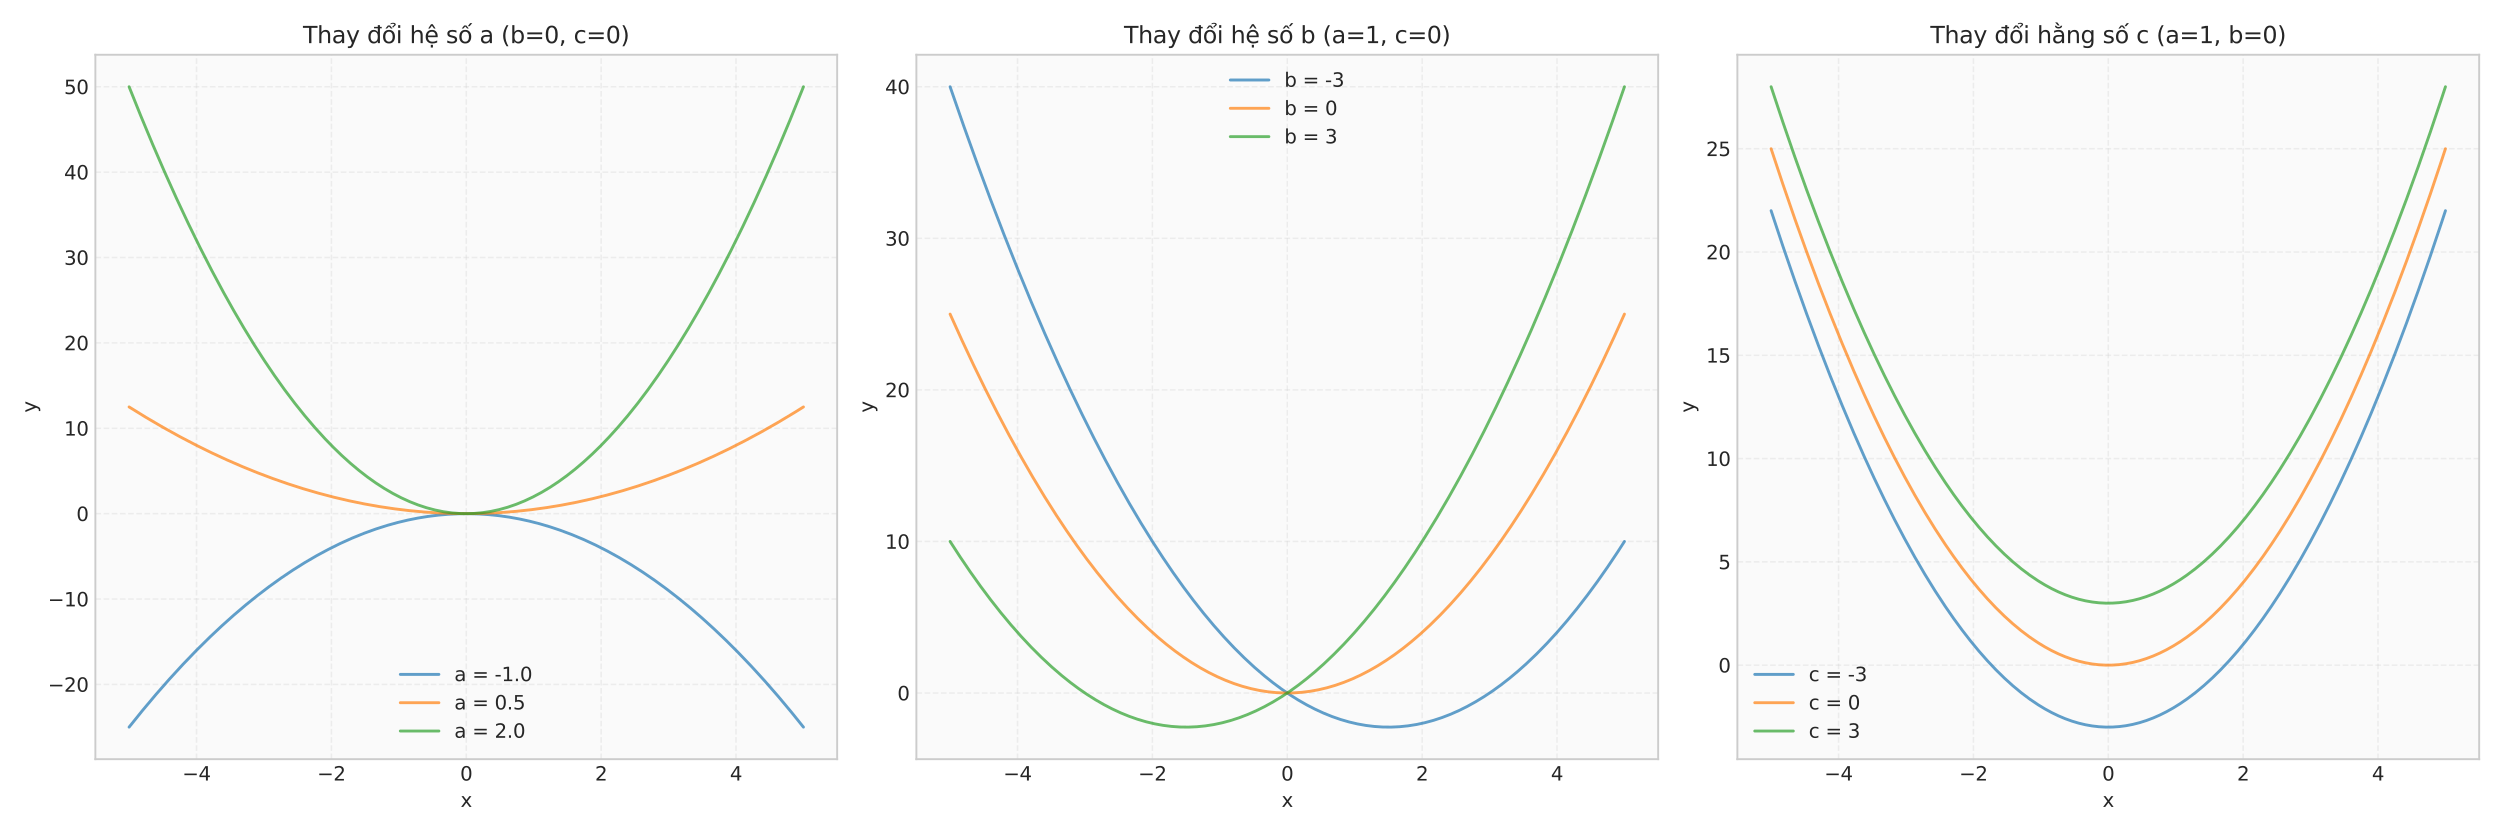 <?xml version="1.0" encoding="utf-8" standalone="no"?>
<!DOCTYPE svg PUBLIC "-//W3C//DTD SVG 1.1//EN"
  "http://www.w3.org/Graphics/SVG/1.1/DTD/svg11.dtd">
<svg xmlns:xlink="http://www.w3.org/1999/xlink" width="1296pt" height="432pt" viewBox="0 0 1296 432" xmlns="http://www.w3.org/2000/svg" version="1.1">
 <defs>
  <style type="text/css">*{stroke-linejoin: round; stroke-linecap: butt}</style>
 </defs>
 <g id="figure_1">
  <g id="patch_1">
   <path d="M 0 432 
L 1296 432 
L 1296 0 
L 0 0 
z
" style="fill: #ffffff"/>
  </g>
  <g id="axes_1">
   <g id="patch_2">
    <path d="M 49.44 393.54 
L 433.98 393.54 
L 433.98 28.376 
L 49.44 28.376 
z
" style="fill: #fafafa"/>
   </g>
   <g id="matplotlib.axis_1">
    <g id="xtick_1">
     <g id="line2d_1">
      <path d="M 101.877 393.54 
L 101.877 28.376 
" clip-path="url(#p3e8b2fd305)" style="fill: none; stroke-dasharray: 2.96,1.28; stroke-dashoffset: 0; stroke: #cccccc; stroke-opacity: 0.3; stroke-width: 0.8"/>
     </g>
     <g id="line2d_2"/>
     <g id="text_1">
      <!-- −4 -->
      <g style="fill: #262626" transform="translate(94.506 404.638) scale(0.1 -0.1)">
       <defs>
        <path id="DejaVuSans-2212" d="M 678 2272 
L 4684 2272 
L 4684 1741 
L 678 1741 
L 678 2272 
z
" transform="scale(0.016)"/>
        <path id="DejaVuSans-34" d="M 2419 4116 
L 825 1625 
L 2419 1625 
L 2419 4116 
z
M 2253 4666 
L 3047 4666 
L 3047 1625 
L 3713 1625 
L 3713 1100 
L 3047 1100 
L 3047 0 
L 2419 0 
L 2419 1100 
L 313 1100 
L 313 1709 
L 2253 4666 
z
" transform="scale(0.016)"/>
       </defs>
       <use xlink:href="#DejaVuSans-2212"/>
       <use xlink:href="#DejaVuSans-34" transform="translate(83.789 0)"/>
      </g>
     </g>
    </g>
    <g id="xtick_2">
     <g id="line2d_3">
      <path d="M 171.794 393.54 
L 171.794 28.376 
" clip-path="url(#p3e8b2fd305)" style="fill: none; stroke-dasharray: 2.96,1.28; stroke-dashoffset: 0; stroke: #cccccc; stroke-opacity: 0.3; stroke-width: 0.8"/>
     </g>
     <g id="line2d_4"/>
     <g id="text_2">
      <!-- −2 -->
      <g style="fill: #262626" transform="translate(164.423 404.638) scale(0.1 -0.1)">
       <defs>
        <path id="DejaVuSans-32" d="M 1228 531 
L 3431 531 
L 3431 0 
L 469 0 
L 469 531 
Q 828 903 1448 1529 
Q 2069 2156 2228 2338 
Q 2531 2678 2651 2914 
Q 2772 3150 2772 3378 
Q 2772 3750 2511 3984 
Q 2250 4219 1831 4219 
Q 1534 4219 1204 4116 
Q 875 4013 500 3803 
L 500 4441 
Q 881 4594 1212 4672 
Q 1544 4750 1819 4750 
Q 2544 4750 2975 4387 
Q 3406 4025 3406 3419 
Q 3406 3131 3298 2873 
Q 3191 2616 2906 2266 
Q 2828 2175 2409 1742 
Q 1991 1309 1228 531 
z
" transform="scale(0.016)"/>
       </defs>
       <use xlink:href="#DejaVuSans-2212"/>
       <use xlink:href="#DejaVuSans-32" transform="translate(83.789 0)"/>
      </g>
     </g>
    </g>
    <g id="xtick_3">
     <g id="line2d_5">
      <path d="M 241.71 393.54 
L 241.71 28.376 
" clip-path="url(#p3e8b2fd305)" style="fill: none; stroke-dasharray: 2.96,1.28; stroke-dashoffset: 0; stroke: #cccccc; stroke-opacity: 0.3; stroke-width: 0.8"/>
     </g>
     <g id="line2d_6"/>
     <g id="text_3">
      <!-- 0 -->
      <g style="fill: #262626" transform="translate(238.529 404.638) scale(0.1 -0.1)">
       <defs>
        <path id="DejaVuSans-30" d="M 2034 4250 
Q 1547 4250 1301 3770 
Q 1056 3291 1056 2328 
Q 1056 1369 1301 889 
Q 1547 409 2034 409 
Q 2525 409 2770 889 
Q 3016 1369 3016 2328 
Q 3016 3291 2770 3770 
Q 2525 4250 2034 4250 
z
M 2034 4750 
Q 2819 4750 3233 4129 
Q 3647 3509 3647 2328 
Q 3647 1150 3233 529 
Q 2819 -91 2034 -91 
Q 1250 -91 836 529 
Q 422 1150 422 2328 
Q 422 3509 836 4129 
Q 1250 4750 2034 4750 
z
" transform="scale(0.016)"/>
       </defs>
       <use xlink:href="#DejaVuSans-30"/>
      </g>
     </g>
    </g>
    <g id="xtick_4">
     <g id="line2d_7">
      <path d="M 311.626 393.54 
L 311.626 28.376 
" clip-path="url(#p3e8b2fd305)" style="fill: none; stroke-dasharray: 2.96,1.28; stroke-dashoffset: 0; stroke: #cccccc; stroke-opacity: 0.3; stroke-width: 0.8"/>
     </g>
     <g id="line2d_8"/>
     <g id="text_4">
      <!-- 2 -->
      <g style="fill: #262626" transform="translate(308.445 404.638) scale(0.1 -0.1)">
       <use xlink:href="#DejaVuSans-32"/>
      </g>
     </g>
    </g>
    <g id="xtick_5">
     <g id="line2d_9">
      <path d="M 381.543 393.54 
L 381.543 28.376 
" clip-path="url(#p3e8b2fd305)" style="fill: none; stroke-dasharray: 2.96,1.28; stroke-dashoffset: 0; stroke: #cccccc; stroke-opacity: 0.3; stroke-width: 0.8"/>
     </g>
     <g id="line2d_10"/>
     <g id="text_5">
      <!-- 4 -->
      <g style="fill: #262626" transform="translate(378.361 404.638) scale(0.1 -0.1)">
       <use xlink:href="#DejaVuSans-34"/>
      </g>
     </g>
    </g>
    <g id="text_6">
     <!-- x -->
     <g style="fill: #262626" transform="translate(238.751 418.317) scale(0.1 -0.1)">
      <defs>
       <path id="DejaVuSans-78" d="M 3513 3500 
L 2247 1797 
L 3578 0 
L 2900 0 
L 1881 1375 
L 863 0 
L 184 0 
L 1544 1831 
L 300 3500 
L 978 3500 
L 1906 2253 
L 2834 3500 
L 3513 3500 
z
" transform="scale(0.016)"/>
      </defs>
      <use xlink:href="#DejaVuSans-78"/>
     </g>
    </g>
   </g>
   <g id="matplotlib.axis_2">
    <g id="ytick_1">
     <g id="line2d_11">
      <path d="M 49.44 354.811 
L 433.98 354.811 
" clip-path="url(#p3e8b2fd305)" style="fill: none; stroke-dasharray: 2.96,1.28; stroke-dashoffset: 0; stroke: #cccccc; stroke-opacity: 0.3; stroke-width: 0.8"/>
     </g>
     <g id="line2d_12"/>
     <g id="text_7">
      <!-- −20 -->
      <g style="fill: #262626" transform="translate(24.835 358.61) scale(0.1 -0.1)">
       <use xlink:href="#DejaVuSans-2212"/>
       <use xlink:href="#DejaVuSans-32" transform="translate(83.789 0)"/>
       <use xlink:href="#DejaVuSans-30" transform="translate(147.412 0)"/>
      </g>
     </g>
    </g>
    <g id="ytick_2">
     <g id="line2d_13">
      <path d="M 49.44 310.548 
L 433.98 310.548 
" clip-path="url(#p3e8b2fd305)" style="fill: none; stroke-dasharray: 2.96,1.28; stroke-dashoffset: 0; stroke: #cccccc; stroke-opacity: 0.3; stroke-width: 0.8"/>
     </g>
     <g id="line2d_14"/>
     <g id="text_8">
      <!-- −10 -->
      <g style="fill: #262626" transform="translate(24.835 314.347) scale(0.1 -0.1)">
       <defs>
        <path id="DejaVuSans-31" d="M 794 531 
L 1825 531 
L 1825 4091 
L 703 3866 
L 703 4441 
L 1819 4666 
L 2450 4666 
L 2450 531 
L 3481 531 
L 3481 0 
L 794 0 
L 794 531 
z
" transform="scale(0.016)"/>
       </defs>
       <use xlink:href="#DejaVuSans-2212"/>
       <use xlink:href="#DejaVuSans-31" transform="translate(83.789 0)"/>
       <use xlink:href="#DejaVuSans-30" transform="translate(147.412 0)"/>
      </g>
     </g>
    </g>
    <g id="ytick_3">
     <g id="line2d_15">
      <path d="M 49.44 266.286 
L 433.98 266.286 
" clip-path="url(#p3e8b2fd305)" style="fill: none; stroke-dasharray: 2.96,1.28; stroke-dashoffset: 0; stroke: #cccccc; stroke-opacity: 0.3; stroke-width: 0.8"/>
     </g>
     <g id="line2d_16"/>
     <g id="text_9">
      <!-- 0 -->
      <g style="fill: #262626" transform="translate(39.578 270.085) scale(0.1 -0.1)">
       <use xlink:href="#DejaVuSans-30"/>
      </g>
     </g>
    </g>
    <g id="ytick_4">
     <g id="line2d_17">
      <path d="M 49.44 222.024 
L 433.98 222.024 
" clip-path="url(#p3e8b2fd305)" style="fill: none; stroke-dasharray: 2.96,1.28; stroke-dashoffset: 0; stroke: #cccccc; stroke-opacity: 0.3; stroke-width: 0.8"/>
     </g>
     <g id="line2d_18"/>
     <g id="text_10">
      <!-- 10 -->
      <g style="fill: #262626" transform="translate(33.215 225.823) scale(0.1 -0.1)">
       <use xlink:href="#DejaVuSans-31"/>
       <use xlink:href="#DejaVuSans-30" transform="translate(63.623 0)"/>
      </g>
     </g>
    </g>
    <g id="ytick_5">
     <g id="line2d_19">
      <path d="M 49.44 177.761 
L 433.98 177.761 
" clip-path="url(#p3e8b2fd305)" style="fill: none; stroke-dasharray: 2.96,1.28; stroke-dashoffset: 0; stroke: #cccccc; stroke-opacity: 0.3; stroke-width: 0.8"/>
     </g>
     <g id="line2d_20"/>
     <g id="text_11">
      <!-- 20 -->
      <g style="fill: #262626" transform="translate(33.215 181.561) scale(0.1 -0.1)">
       <use xlink:href="#DejaVuSans-32"/>
       <use xlink:href="#DejaVuSans-30" transform="translate(63.623 0)"/>
      </g>
     </g>
    </g>
    <g id="ytick_6">
     <g id="line2d_21">
      <path d="M 49.44 133.499 
L 433.98 133.499 
" clip-path="url(#p3e8b2fd305)" style="fill: none; stroke-dasharray: 2.96,1.28; stroke-dashoffset: 0; stroke: #cccccc; stroke-opacity: 0.3; stroke-width: 0.8"/>
     </g>
     <g id="line2d_22"/>
     <g id="text_12">
      <!-- 30 -->
      <g style="fill: #262626" transform="translate(33.215 137.298) scale(0.1 -0.1)">
       <defs>
        <path id="DejaVuSans-33" d="M 2597 2516 
Q 3050 2419 3304 2112 
Q 3559 1806 3559 1356 
Q 3559 666 3084 287 
Q 2609 -91 1734 -91 
Q 1441 -91 1130 -33 
Q 819 25 488 141 
L 488 750 
Q 750 597 1062 519 
Q 1375 441 1716 441 
Q 2309 441 2620 675 
Q 2931 909 2931 1356 
Q 2931 1769 2642 2001 
Q 2353 2234 1838 2234 
L 1294 2234 
L 1294 2753 
L 1863 2753 
Q 2328 2753 2575 2939 
Q 2822 3125 2822 3475 
Q 2822 3834 2567 4026 
Q 2313 4219 1838 4219 
Q 1578 4219 1281 4162 
Q 984 4106 628 3988 
L 628 4550 
Q 988 4650 1302 4700 
Q 1616 4750 1894 4750 
Q 2613 4750 3031 4423 
Q 3450 4097 3450 3541 
Q 3450 3153 3228 2886 
Q 3006 2619 2597 2516 
z
" transform="scale(0.016)"/>
       </defs>
       <use xlink:href="#DejaVuSans-33"/>
       <use xlink:href="#DejaVuSans-30" transform="translate(63.623 0)"/>
      </g>
     </g>
    </g>
    <g id="ytick_7">
     <g id="line2d_23">
      <path d="M 49.44 89.237 
L 433.98 89.237 
" clip-path="url(#p3e8b2fd305)" style="fill: none; stroke-dasharray: 2.96,1.28; stroke-dashoffset: 0; stroke: #cccccc; stroke-opacity: 0.3; stroke-width: 0.8"/>
     </g>
     <g id="line2d_24"/>
     <g id="text_13">
      <!-- 40 -->
      <g style="fill: #262626" transform="translate(33.215 93.036) scale(0.1 -0.1)">
       <use xlink:href="#DejaVuSans-34"/>
       <use xlink:href="#DejaVuSans-30" transform="translate(63.623 0)"/>
      </g>
     </g>
    </g>
    <g id="ytick_8">
     <g id="line2d_25">
      <path d="M 49.44 44.975 
L 433.98 44.975 
" clip-path="url(#p3e8b2fd305)" style="fill: none; stroke-dasharray: 2.96,1.28; stroke-dashoffset: 0; stroke: #cccccc; stroke-opacity: 0.3; stroke-width: 0.8"/>
     </g>
     <g id="line2d_26"/>
     <g id="text_14">
      <!-- 50 -->
      <g style="fill: #262626" transform="translate(33.215 48.774) scale(0.1 -0.1)">
       <defs>
        <path id="DejaVuSans-35" d="M 691 4666 
L 3169 4666 
L 3169 4134 
L 1269 4134 
L 1269 2991 
Q 1406 3038 1543 3061 
Q 1681 3084 1819 3084 
Q 2600 3084 3056 2656 
Q 3513 2228 3513 1497 
Q 3513 744 3044 326 
Q 2575 -91 1722 -91 
Q 1428 -91 1123 -41 
Q 819 9 494 109 
L 494 744 
Q 775 591 1075 516 
Q 1375 441 1709 441 
Q 2250 441 2565 725 
Q 2881 1009 2881 1497 
Q 2881 1984 2565 2268 
Q 2250 2553 1709 2553 
Q 1456 2553 1204 2497 
Q 953 2441 691 2322 
L 691 4666 
z
" transform="scale(0.016)"/>
       </defs>
       <use xlink:href="#DejaVuSans-35"/>
       <use xlink:href="#DejaVuSans-30" transform="translate(63.623 0)"/>
      </g>
     </g>
    </g>
    <g id="text_15">
     <!-- y -->
     <g style="fill: #262626" transform="translate(18.756 213.917) rotate(-90) scale(0.1 -0.1)">
      <defs>
       <path id="DejaVuSans-79" d="M 2059 -325 
Q 1816 -950 1584 -1140 
Q 1353 -1331 966 -1331 
L 506 -1331 
L 506 -850 
L 844 -850 
Q 1081 -850 1212 -737 
Q 1344 -625 1503 -206 
L 1606 56 
L 191 3500 
L 800 3500 
L 1894 763 
L 2988 3500 
L 3597 3500 
L 2059 -325 
z
" transform="scale(0.016)"/>
      </defs>
      <use xlink:href="#DejaVuSans-79"/>
     </g>
    </g>
   </g>
   <g id="line2d_27">
    <path d="M 66.919 376.942 
L 73.928 368.245 
L 80.937 359.904 
L 87.947 351.919 
L 94.956 344.29 
L 101.965 337.017 
L 108.974 330.1 
L 115.107 324.339 
L 121.24 318.851 
L 127.373 313.635 
L 133.506 308.691 
L 139.639 304.021 
L 145.772 299.622 
L 151.905 295.496 
L 158.038 291.643 
L 164.171 288.062 
L 170.304 284.753 
L 176.437 281.717 
L 182.57 278.954 
L 188.703 276.462 
L 194.836 274.244 
L 200.969 272.298 
L 206.226 270.846 
L 211.483 269.595 
L 216.74 268.544 
L 221.997 267.693 
L 227.254 267.043 
L 232.51 266.592 
L 237.767 266.342 
L 243.024 266.292 
L 248.281 266.442 
L 253.538 266.793 
L 258.795 267.343 
L 264.052 268.094 
L 269.309 269.045 
L 274.565 270.196 
L 279.822 271.547 
L 285.079 273.098 
L 290.336 274.85 
L 296.469 277.146 
L 302.602 279.715 
L 308.735 282.557 
L 314.868 285.671 
L 321.001 289.057 
L 327.134 292.716 
L 333.267 296.647 
L 339.4 300.851 
L 345.533 305.327 
L 351.666 310.076 
L 357.799 315.097 
L 363.932 320.391 
L 370.065 325.957 
L 376.198 331.796 
L 382.331 337.907 
L 389.34 345.224 
L 396.35 352.898 
L 403.359 360.927 
L 410.368 369.313 
L 416.501 376.942 
L 416.501 376.942 
" clip-path="url(#p3e8b2fd305)" style="fill: none; stroke: #1f77b4; stroke-opacity: 0.7; stroke-width: 1.5; stroke-linecap: round"/>
   </g>
   <g id="line2d_28">
    <path d="M 66.919 210.958 
L 75.681 216.366 
L 84.442 221.495 
L 93.203 226.347 
L 101.965 230.921 
L 109.85 234.799 
L 117.735 238.452 
L 125.621 241.88 
L 133.506 245.083 
L 141.391 248.061 
L 149.277 250.813 
L 157.162 253.341 
L 165.047 255.643 
L 172.933 257.72 
L 180.818 259.571 
L 188.703 261.198 
L 196.589 262.599 
L 204.474 263.775 
L 212.359 264.726 
L 220.244 265.452 
L 228.13 265.952 
L 236.015 266.227 
L 243.9 266.277 
L 251.786 266.102 
L 259.671 265.702 
L 267.556 265.076 
L 275.442 264.225 
L 283.327 263.149 
L 291.212 261.848 
L 299.097 260.322 
L 306.983 258.57 
L 314.868 256.594 
L 322.753 254.392 
L 330.639 251.964 
L 338.524 249.312 
L 346.409 246.434 
L 354.295 243.332 
L 362.18 240.004 
L 370.065 236.45 
L 377.951 232.672 
L 385.836 228.668 
L 394.597 223.956 
L 403.359 218.965 
L 412.12 213.697 
L 416.501 210.958 
L 416.501 210.958 
" clip-path="url(#p3e8b2fd305)" style="fill: none; stroke: #ff7f0e; stroke-opacity: 0.7; stroke-width: 1.5; stroke-linecap: round"/>
   </g>
   <g id="line2d_29">
    <path d="M 66.919 44.975 
L 73.052 60.233 
L 79.185 74.946 
L 85.318 89.114 
L 91.451 102.738 
L 97.584 115.816 
L 103.717 128.35 
L 109.85 140.338 
L 115.983 151.782 
L 121.24 161.157 
L 126.497 170.132 
L 131.754 178.706 
L 137.011 186.88 
L 142.268 194.654 
L 147.524 202.027 
L 152.781 209 
L 158.038 215.572 
L 163.295 221.745 
L 168.552 227.516 
L 172.933 232.02 
L 177.313 236.246 
L 181.694 240.194 
L 186.075 243.864 
L 190.456 247.256 
L 194.836 250.37 
L 199.217 253.206 
L 203.598 255.764 
L 207.978 258.044 
L 212.359 260.046 
L 216.74 261.769 
L 221.121 263.215 
L 225.501 264.383 
L 229.882 265.273 
L 234.263 265.884 
L 238.643 266.218 
L 242.148 266.285 
L 245.653 266.173 
L 250.033 265.784 
L 254.414 265.117 
L 258.795 264.172 
L 263.176 262.948 
L 267.556 261.447 
L 271.937 259.668 
L 276.318 257.61 
L 280.698 255.275 
L 285.079 252.661 
L 289.46 249.77 
L 293.841 246.6 
L 298.221 243.153 
L 302.602 239.427 
L 306.983 235.424 
L 311.364 231.142 
L 315.744 226.582 
L 320.125 221.745 
L 325.382 215.572 
L 330.639 209 
L 335.896 202.027 
L 341.152 194.654 
L 346.409 186.88 
L 351.666 178.706 
L 356.923 170.132 
L 362.18 161.157 
L 367.437 151.782 
L 372.694 142.006 
L 378.827 130.096 
L 384.96 117.64 
L 391.093 104.639 
L 397.226 91.094 
L 403.359 77.003 
L 409.492 62.368 
L 415.625 47.188 
L 416.501 44.975 
L 416.501 44.975 
" clip-path="url(#p3e8b2fd305)" style="fill: none; stroke: #2ca02c; stroke-opacity: 0.7; stroke-width: 1.5; stroke-linecap: round"/>
   </g>
   <g id="patch_3">
    <path d="M 49.44 393.54 
L 49.44 28.376 
" style="fill: none; stroke: #cccccc; stroke-linejoin: miter; stroke-linecap: square"/>
   </g>
   <g id="patch_4">
    <path d="M 433.98 393.54 
L 433.98 28.376 
" style="fill: none; stroke: #cccccc; stroke-linejoin: miter; stroke-linecap: square"/>
   </g>
   <g id="patch_5">
    <path d="M 49.44 393.54 
L 433.98 393.54 
" style="fill: none; stroke: #cccccc; stroke-linejoin: miter; stroke-linecap: square"/>
   </g>
   <g id="patch_6">
    <path d="M 49.44 28.376 
L 433.98 28.376 
" style="fill: none; stroke: #cccccc; stroke-linejoin: miter; stroke-linecap: square"/>
   </g>
   <g id="text_16">
    <!-- Thay đổi hệ số a (b=0, c=0) -->
    <g style="fill: #262626" transform="translate(157.071 22.376) scale(0.12 -0.12)">
     <defs>
      <path id="DejaVuSans-54" d="M -19 4666 
L 3928 4666 
L 3928 4134 
L 2272 4134 
L 2272 0 
L 1638 0 
L 1638 4134 
L -19 4134 
L -19 4666 
z
" transform="scale(0.016)"/>
      <path id="DejaVuSans-68" d="M 3513 2113 
L 3513 0 
L 2938 0 
L 2938 2094 
Q 2938 2591 2744 2837 
Q 2550 3084 2163 3084 
Q 1697 3084 1428 2787 
Q 1159 2491 1159 1978 
L 1159 0 
L 581 0 
L 581 4863 
L 1159 4863 
L 1159 2956 
Q 1366 3272 1645 3428 
Q 1925 3584 2291 3584 
Q 2894 3584 3203 3211 
Q 3513 2838 3513 2113 
z
" transform="scale(0.016)"/>
      <path id="DejaVuSans-61" d="M 2194 1759 
Q 1497 1759 1228 1600 
Q 959 1441 959 1056 
Q 959 750 1161 570 
Q 1363 391 1709 391 
Q 2188 391 2477 730 
Q 2766 1069 2766 1631 
L 2766 1759 
L 2194 1759 
z
M 3341 1997 
L 3341 0 
L 2766 0 
L 2766 531 
Q 2569 213 2275 61 
Q 1981 -91 1556 -91 
Q 1019 -91 701 211 
Q 384 513 384 1019 
Q 384 1609 779 1909 
Q 1175 2209 1959 2209 
L 2766 2209 
L 2766 2266 
Q 2766 2663 2505 2880 
Q 2244 3097 1772 3097 
Q 1472 3097 1187 3025 
Q 903 2953 641 2809 
L 641 3341 
Q 956 3463 1253 3523 
Q 1550 3584 1831 3584 
Q 2591 3584 2966 3190 
Q 3341 2797 3341 1997 
z
" transform="scale(0.016)"/>
      <path id="DejaVuSans-20" transform="scale(0.016)"/>
      <path id="DejaVuSans-111" d="M 2906 2969 
L 2906 4013 
L 1888 4013 
L 1888 4403 
L 2906 4403 
L 2906 4863 
L 3481 4863 
L 3481 4403 
L 3963 4403 
L 3963 4013 
L 3481 4013 
L 3481 0 
L 2906 0 
L 2906 525 
Q 2725 213 2448 61 
Q 2172 -91 1784 -91 
Q 1150 -91 751 415 
Q 353 922 353 1747 
Q 353 2572 751 3078 
Q 1150 3584 1784 3584 
Q 2172 3584 2448 3432 
Q 2725 3281 2906 2969 
z
M 947 1747 
Q 947 1113 1208 752 
Q 1469 391 1925 391 
Q 2381 391 2643 752 
Q 2906 1113 2906 1747 
Q 2906 2381 2643 2742 
Q 2381 3103 1925 3103 
Q 1469 3103 1208 2742 
Q 947 2381 947 1747 
z
" transform="scale(0.016)"/>
      <path id="DejaVuSans-1ed5" d="M 2388 5345 
Q 2738 5504 3066 5504 
Q 3391 5504 3589 5371 
Q 3788 5239 3788 5029 
Q 3788 4839 3513 4636 
L 3375 4536 
Q 3266 4454 3254 4426 
Q 3232 4376 3232 4276 
L 2860 4276 
L 2860 4314 
Q 2860 4439 2907 4523 
Q 2954 4608 3113 4723 
L 3254 4829 
Q 3397 4936 3397 5061 
Q 3397 5126 3300 5182 
Q 3204 5239 2982 5239 
Q 2700 5239 2388 5076 
L 2388 5345 
z
M 1658 4775 
L 2246 4775 
L 2905 3944 
L 2471 3944 
L 1952 4500 
L 1433 3944 
L 999 3944 
L 1658 4775 
z
M 1959 3097 
Q 1497 3097 1228 2736 
Q 959 2375 959 1747 
Q 959 1119 1226 758 
Q 1494 397 1959 397 
Q 2419 397 2687 759 
Q 2956 1122 2956 1747 
Q 2956 2369 2687 2733 
Q 2419 3097 1959 3097 
z
M 1959 3584 
Q 2709 3584 3137 3096 
Q 3566 2609 3566 1747 
Q 3566 888 3137 398 
Q 2709 -91 1959 -91 
Q 1206 -91 779 398 
Q 353 888 353 1747 
Q 353 2609 779 3096 
Q 1206 3584 1959 3584 
z
" transform="scale(0.016)"/>
      <path id="DejaVuSans-69" d="M 603 3500 
L 1178 3500 
L 1178 0 
L 603 0 
L 603 3500 
z
M 603 4863 
L 1178 4863 
L 1178 4134 
L 603 4134 
L 603 4863 
z
" transform="scale(0.016)"/>
      <path id="DejaVuSans-1ec7" d="M 1738 -441 
L 2313 -441 
L 2313 -1172 
L 1738 -1172 
L 1738 -441 
z
M 3597 1894 
L 3597 1613 
L 953 1613 
Q 991 1019 1311 708 
Q 1631 397 2203 397 
Q 2534 397 2845 478 
Q 3156 559 3463 722 
L 3463 178 
Q 3153 47 2828 -22 
Q 2503 -91 2169 -91 
Q 1331 -91 842 396 
Q 353 884 353 1716 
Q 353 2575 817 3079 
Q 1281 3584 2069 3584 
Q 2775 3584 3186 3129 
Q 3597 2675 3597 1894 
z
M 3022 2063 
Q 3016 2534 2758 2815 
Q 2500 3097 2075 3097 
Q 1594 3097 1305 2825 
Q 1016 2553 972 2059 
L 3022 2063 
z
M 1738 -441 
L 2313 -441 
L 2313 -1172 
L 1738 -1172 
L 1738 -441 
z
M 1801 5119 
L 2263 5119 
L 3029 3944 
L 2595 3944 
L 2032 4709 
L 1470 3944 
L 1035 3944 
L 1801 5119 
z
" transform="scale(0.016)"/>
      <path id="DejaVuSans-73" d="M 2834 3397 
L 2834 2853 
Q 2591 2978 2328 3040 
Q 2066 3103 1784 3103 
Q 1356 3103 1142 2972 
Q 928 2841 928 2578 
Q 928 2378 1081 2264 
Q 1234 2150 1697 2047 
L 1894 2003 
Q 2506 1872 2764 1633 
Q 3022 1394 3022 966 
Q 3022 478 2636 193 
Q 2250 -91 1575 -91 
Q 1294 -91 989 -36 
Q 684 19 347 128 
L 347 722 
Q 666 556 975 473 
Q 1284 391 1588 391 
Q 1994 391 2212 530 
Q 2431 669 2431 922 
Q 2431 1156 2273 1281 
Q 2116 1406 1581 1522 
L 1381 1569 
Q 847 1681 609 1914 
Q 372 2147 372 2553 
Q 372 3047 722 3315 
Q 1072 3584 1716 3584 
Q 2034 3584 2315 3537 
Q 2597 3491 2834 3397 
z
" transform="scale(0.016)"/>
      <path id="DejaVuSans-1ed1" d="M 1658 4775 
L 2246 4775 
L 2905 3944 
L 2471 3944 
L 1952 4500 
L 1433 3944 
L 999 3944 
L 1658 4775 
z
M 3268 5409 
L 3846 5409 
L 3134 4584 
L 2655 4584 
L 3268 5409 
z
M 1959 3097 
Q 1497 3097 1228 2736 
Q 959 2375 959 1747 
Q 959 1119 1226 758 
Q 1494 397 1959 397 
Q 2419 397 2687 759 
Q 2956 1122 2956 1747 
Q 2956 2369 2687 2733 
Q 2419 3097 1959 3097 
z
M 1959 3584 
Q 2709 3584 3137 3096 
Q 3566 2609 3566 1747 
Q 3566 888 3137 398 
Q 2709 -91 1959 -91 
Q 1206 -91 779 398 
Q 353 888 353 1747 
Q 353 2609 779 3096 
Q 1206 3584 1959 3584 
z
" transform="scale(0.016)"/>
      <path id="DejaVuSans-28" d="M 1984 4856 
Q 1566 4138 1362 3434 
Q 1159 2731 1159 2009 
Q 1159 1288 1364 580 
Q 1569 -128 1984 -844 
L 1484 -844 
Q 1016 -109 783 600 
Q 550 1309 550 2009 
Q 550 2706 781 3412 
Q 1013 4119 1484 4856 
L 1984 4856 
z
" transform="scale(0.016)"/>
      <path id="DejaVuSans-62" d="M 3116 1747 
Q 3116 2381 2855 2742 
Q 2594 3103 2138 3103 
Q 1681 3103 1420 2742 
Q 1159 2381 1159 1747 
Q 1159 1113 1420 752 
Q 1681 391 2138 391 
Q 2594 391 2855 752 
Q 3116 1113 3116 1747 
z
M 1159 2969 
Q 1341 3281 1617 3432 
Q 1894 3584 2278 3584 
Q 2916 3584 3314 3078 
Q 3713 2572 3713 1747 
Q 3713 922 3314 415 
Q 2916 -91 2278 -91 
Q 1894 -91 1617 61 
Q 1341 213 1159 525 
L 1159 0 
L 581 0 
L 581 4863 
L 1159 4863 
L 1159 2969 
z
" transform="scale(0.016)"/>
      <path id="DejaVuSans-3d" d="M 678 2906 
L 4684 2906 
L 4684 2381 
L 678 2381 
L 678 2906 
z
M 678 1631 
L 4684 1631 
L 4684 1100 
L 678 1100 
L 678 1631 
z
" transform="scale(0.016)"/>
      <path id="DejaVuSans-2c" d="M 750 794 
L 1409 794 
L 1409 256 
L 897 -744 
L 494 -744 
L 750 256 
L 750 794 
z
" transform="scale(0.016)"/>
      <path id="DejaVuSans-63" d="M 3122 3366 
L 3122 2828 
Q 2878 2963 2633 3030 
Q 2388 3097 2138 3097 
Q 1578 3097 1268 2742 
Q 959 2388 959 1747 
Q 959 1106 1268 751 
Q 1578 397 2138 397 
Q 2388 397 2633 464 
Q 2878 531 3122 666 
L 3122 134 
Q 2881 22 2623 -34 
Q 2366 -91 2075 -91 
Q 1284 -91 818 406 
Q 353 903 353 1747 
Q 353 2603 823 3093 
Q 1294 3584 2113 3584 
Q 2378 3584 2631 3529 
Q 2884 3475 3122 3366 
z
" transform="scale(0.016)"/>
      <path id="DejaVuSans-29" d="M 513 4856 
L 1013 4856 
Q 1481 4119 1714 3412 
Q 1947 2706 1947 2009 
Q 1947 1309 1714 600 
Q 1481 -109 1013 -844 
L 513 -844 
Q 928 -128 1133 580 
Q 1338 1288 1338 2009 
Q 1338 2731 1133 3434 
Q 928 4138 513 4856 
z
" transform="scale(0.016)"/>
     </defs>
     <use xlink:href="#DejaVuSans-54"/>
     <use xlink:href="#DejaVuSans-68" transform="translate(61.084 0)"/>
     <use xlink:href="#DejaVuSans-61" transform="translate(124.463 0)"/>
     <use xlink:href="#DejaVuSans-79" transform="translate(185.742 0)"/>
     <use xlink:href="#DejaVuSans-20" transform="translate(244.922 0)"/>
     <use xlink:href="#DejaVuSans-111" transform="translate(276.709 0)"/>
     <use xlink:href="#DejaVuSans-1ed5" transform="translate(340.186 0)"/>
     <use xlink:href="#DejaVuSans-69" transform="translate(401.367 0)"/>
     <use xlink:href="#DejaVuSans-20" transform="translate(429.15 0)"/>
     <use xlink:href="#DejaVuSans-68" transform="translate(460.938 0)"/>
     <use xlink:href="#DejaVuSans-1ec7" transform="translate(524.316 0)"/>
     <use xlink:href="#DejaVuSans-20" transform="translate(585.84 0)"/>
     <use xlink:href="#DejaVuSans-73" transform="translate(617.627 0)"/>
     <use xlink:href="#DejaVuSans-1ed1" transform="translate(669.727 0)"/>
     <use xlink:href="#DejaVuSans-20" transform="translate(730.908 0)"/>
     <use xlink:href="#DejaVuSans-61" transform="translate(762.695 0)"/>
     <use xlink:href="#DejaVuSans-20" transform="translate(823.975 0)"/>
     <use xlink:href="#DejaVuSans-28" transform="translate(855.762 0)"/>
     <use xlink:href="#DejaVuSans-62" transform="translate(894.775 0)"/>
     <use xlink:href="#DejaVuSans-3d" transform="translate(958.252 0)"/>
     <use xlink:href="#DejaVuSans-30" transform="translate(1042.041 0)"/>
     <use xlink:href="#DejaVuSans-2c" transform="translate(1105.664 0)"/>
     <use xlink:href="#DejaVuSans-20" transform="translate(1137.451 0)"/>
     <use xlink:href="#DejaVuSans-63" transform="translate(1169.238 0)"/>
     <use xlink:href="#DejaVuSans-3d" transform="translate(1224.219 0)"/>
     <use xlink:href="#DejaVuSans-30" transform="translate(1308.008 0)"/>
     <use xlink:href="#DejaVuSans-29" transform="translate(1371.631 0)"/>
    </g>
   </g>
   <g id="legend_1">
    <g id="line2d_30">
     <path d="M 207.523 349.604 
L 217.523 349.604 
L 227.523 349.604 
" style="fill: none; stroke: #1f77b4; stroke-opacity: 0.7; stroke-width: 1.5; stroke-linecap: round"/>
    </g>
    <g id="text_17">
     <!-- a = -1.0 -->
     <g style="fill: #262626" transform="translate(235.523 353.104) scale(0.1 -0.1)">
      <defs>
       <path id="DejaVuSans-2d" d="M 313 2009 
L 1997 2009 
L 1997 1497 
L 313 1497 
L 313 2009 
z
" transform="scale(0.016)"/>
       <path id="DejaVuSans-2e" d="M 684 794 
L 1344 794 
L 1344 0 
L 684 0 
L 684 794 
z
" transform="scale(0.016)"/>
      </defs>
      <use xlink:href="#DejaVuSans-61"/>
      <use xlink:href="#DejaVuSans-20" transform="translate(61.279 0)"/>
      <use xlink:href="#DejaVuSans-3d" transform="translate(93.066 0)"/>
      <use xlink:href="#DejaVuSans-20" transform="translate(176.855 0)"/>
      <use xlink:href="#DejaVuSans-2d" transform="translate(208.643 0)"/>
      <use xlink:href="#DejaVuSans-31" transform="translate(244.727 0)"/>
      <use xlink:href="#DejaVuSans-2e" transform="translate(308.35 0)"/>
      <use xlink:href="#DejaVuSans-30" transform="translate(340.137 0)"/>
     </g>
    </g>
    <g id="line2d_31">
     <path d="M 207.523 364.282 
L 217.523 364.282 
L 227.523 364.282 
" style="fill: none; stroke: #ff7f0e; stroke-opacity: 0.7; stroke-width: 1.5; stroke-linecap: round"/>
    </g>
    <g id="text_18">
     <!-- a = 0.5 -->
     <g style="fill: #262626" transform="translate(235.523 367.782) scale(0.1 -0.1)">
      <use xlink:href="#DejaVuSans-61"/>
      <use xlink:href="#DejaVuSans-20" transform="translate(61.279 0)"/>
      <use xlink:href="#DejaVuSans-3d" transform="translate(93.066 0)"/>
      <use xlink:href="#DejaVuSans-20" transform="translate(176.855 0)"/>
      <use xlink:href="#DejaVuSans-30" transform="translate(208.643 0)"/>
      <use xlink:href="#DejaVuSans-2e" transform="translate(272.266 0)"/>
      <use xlink:href="#DejaVuSans-35" transform="translate(304.053 0)"/>
     </g>
    </g>
    <g id="line2d_32">
     <path d="M 207.523 378.96 
L 217.523 378.96 
L 227.523 378.96 
" style="fill: none; stroke: #2ca02c; stroke-opacity: 0.7; stroke-width: 1.5; stroke-linecap: round"/>
    </g>
    <g id="text_19">
     <!-- a = 2.0 -->
     <g style="fill: #262626" transform="translate(235.523 382.46) scale(0.1 -0.1)">
      <use xlink:href="#DejaVuSans-61"/>
      <use xlink:href="#DejaVuSans-20" transform="translate(61.279 0)"/>
      <use xlink:href="#DejaVuSans-3d" transform="translate(93.066 0)"/>
      <use xlink:href="#DejaVuSans-20" transform="translate(176.855 0)"/>
      <use xlink:href="#DejaVuSans-32" transform="translate(208.643 0)"/>
      <use xlink:href="#DejaVuSans-2e" transform="translate(272.266 0)"/>
      <use xlink:href="#DejaVuSans-30" transform="translate(304.053 0)"/>
     </g>
    </g>
   </g>
  </g>
  <g id="axes_2">
   <g id="patch_7">
    <path d="M 475.05 393.54 
L 859.59 393.54 
L 859.59 28.376 
L 475.05 28.376 
z
" style="fill: #fafafa"/>
   </g>
   <g id="matplotlib.axis_3">
    <g id="xtick_6">
     <g id="line2d_33">
      <path d="M 527.487 393.54 
L 527.487 28.376 
" clip-path="url(#p2b83506b2c)" style="fill: none; stroke-dasharray: 2.96,1.28; stroke-dashoffset: 0; stroke: #cccccc; stroke-opacity: 0.3; stroke-width: 0.8"/>
     </g>
     <g id="line2d_34"/>
     <g id="text_20">
      <!-- −4 -->
      <g style="fill: #262626" transform="translate(520.116 404.638) scale(0.1 -0.1)">
       <use xlink:href="#DejaVuSans-2212"/>
       <use xlink:href="#DejaVuSans-34" transform="translate(83.789 0)"/>
      </g>
     </g>
    </g>
    <g id="xtick_7">
     <g id="line2d_35">
      <path d="M 597.404 393.54 
L 597.404 28.376 
" clip-path="url(#p2b83506b2c)" style="fill: none; stroke-dasharray: 2.96,1.28; stroke-dashoffset: 0; stroke: #cccccc; stroke-opacity: 0.3; stroke-width: 0.8"/>
     </g>
     <g id="line2d_36"/>
     <g id="text_21">
      <!-- −2 -->
      <g style="fill: #262626" transform="translate(590.033 404.638) scale(0.1 -0.1)">
       <use xlink:href="#DejaVuSans-2212"/>
       <use xlink:href="#DejaVuSans-32" transform="translate(83.789 0)"/>
      </g>
     </g>
    </g>
    <g id="xtick_8">
     <g id="line2d_37">
      <path d="M 667.32 393.54 
L 667.32 28.376 
" clip-path="url(#p2b83506b2c)" style="fill: none; stroke-dasharray: 2.96,1.28; stroke-dashoffset: 0; stroke: #cccccc; stroke-opacity: 0.3; stroke-width: 0.8"/>
     </g>
     <g id="line2d_38"/>
     <g id="text_22">
      <!-- 0 -->
      <g style="fill: #262626" transform="translate(664.139 404.638) scale(0.1 -0.1)">
       <use xlink:href="#DejaVuSans-30"/>
      </g>
     </g>
    </g>
    <g id="xtick_9">
     <g id="line2d_39">
      <path d="M 737.236 393.54 
L 737.236 28.376 
" clip-path="url(#p2b83506b2c)" style="fill: none; stroke-dasharray: 2.96,1.28; stroke-dashoffset: 0; stroke: #cccccc; stroke-opacity: 0.3; stroke-width: 0.8"/>
     </g>
     <g id="line2d_40"/>
     <g id="text_23">
      <!-- 2 -->
      <g style="fill: #262626" transform="translate(734.055 404.638) scale(0.1 -0.1)">
       <use xlink:href="#DejaVuSans-32"/>
      </g>
     </g>
    </g>
    <g id="xtick_10">
     <g id="line2d_41">
      <path d="M 807.153 393.54 
L 807.153 28.376 
" clip-path="url(#p2b83506b2c)" style="fill: none; stroke-dasharray: 2.96,1.28; stroke-dashoffset: 0; stroke: #cccccc; stroke-opacity: 0.3; stroke-width: 0.8"/>
     </g>
     <g id="line2d_42"/>
     <g id="text_24">
      <!-- 4 -->
      <g style="fill: #262626" transform="translate(803.971 404.638) scale(0.1 -0.1)">
       <use xlink:href="#DejaVuSans-34"/>
      </g>
     </g>
    </g>
    <g id="text_25">
     <!-- x -->
     <g style="fill: #262626" transform="translate(664.361 418.317) scale(0.1 -0.1)">
      <use xlink:href="#DejaVuSans-78"/>
     </g>
    </g>
   </g>
   <g id="matplotlib.axis_4">
    <g id="ytick_9">
     <g id="line2d_43">
      <path d="M 475.05 359.264 
L 859.59 359.264 
" clip-path="url(#p2b83506b2c)" style="fill: none; stroke-dasharray: 2.96,1.28; stroke-dashoffset: 0; stroke: #cccccc; stroke-opacity: 0.3; stroke-width: 0.8"/>
     </g>
     <g id="line2d_44"/>
     <g id="text_26">
      <!-- 0 -->
      <g style="fill: #262626" transform="translate(465.188 363.063) scale(0.1 -0.1)">
       <use xlink:href="#DejaVuSans-30"/>
      </g>
     </g>
    </g>
    <g id="ytick_10">
     <g id="line2d_45">
      <path d="M 475.05 280.691 
L 859.59 280.691 
" clip-path="url(#p2b83506b2c)" style="fill: none; stroke-dasharray: 2.96,1.28; stroke-dashoffset: 0; stroke: #cccccc; stroke-opacity: 0.3; stroke-width: 0.8"/>
     </g>
     <g id="line2d_46"/>
     <g id="text_27">
      <!-- 10 -->
      <g style="fill: #262626" transform="translate(458.825 284.49) scale(0.1 -0.1)">
       <use xlink:href="#DejaVuSans-31"/>
       <use xlink:href="#DejaVuSans-30" transform="translate(63.623 0)"/>
      </g>
     </g>
    </g>
    <g id="ytick_11">
     <g id="line2d_47">
      <path d="M 475.05 202.119 
L 859.59 202.119 
" clip-path="url(#p2b83506b2c)" style="fill: none; stroke-dasharray: 2.96,1.28; stroke-dashoffset: 0; stroke: #cccccc; stroke-opacity: 0.3; stroke-width: 0.8"/>
     </g>
     <g id="line2d_48"/>
     <g id="text_28">
      <!-- 20 -->
      <g style="fill: #262626" transform="translate(458.825 205.918) scale(0.1 -0.1)">
       <use xlink:href="#DejaVuSans-32"/>
       <use xlink:href="#DejaVuSans-30" transform="translate(63.623 0)"/>
      </g>
     </g>
    </g>
    <g id="ytick_12">
     <g id="line2d_49">
      <path d="M 475.05 123.547 
L 859.59 123.547 
" clip-path="url(#p2b83506b2c)" style="fill: none; stroke-dasharray: 2.96,1.28; stroke-dashoffset: 0; stroke: #cccccc; stroke-opacity: 0.3; stroke-width: 0.8"/>
     </g>
     <g id="line2d_50"/>
     <g id="text_29">
      <!-- 30 -->
      <g style="fill: #262626" transform="translate(458.825 127.346) scale(0.1 -0.1)">
       <use xlink:href="#DejaVuSans-33"/>
       <use xlink:href="#DejaVuSans-30" transform="translate(63.623 0)"/>
      </g>
     </g>
    </g>
    <g id="ytick_13">
     <g id="line2d_51">
      <path d="M 475.05 44.975 
L 859.59 44.975 
" clip-path="url(#p2b83506b2c)" style="fill: none; stroke-dasharray: 2.96,1.28; stroke-dashoffset: 0; stroke: #cccccc; stroke-opacity: 0.3; stroke-width: 0.8"/>
     </g>
     <g id="line2d_52"/>
     <g id="text_30">
      <!-- 40 -->
      <g style="fill: #262626" transform="translate(458.825 48.774) scale(0.1 -0.1)">
       <use xlink:href="#DejaVuSans-34"/>
       <use xlink:href="#DejaVuSans-30" transform="translate(63.623 0)"/>
      </g>
     </g>
    </g>
    <g id="text_31">
     <!-- y -->
     <g style="fill: #262626" transform="translate(452.745 213.917) rotate(-90) scale(0.1 -0.1)">
      <use xlink:href="#DejaVuSans-79"/>
     </g>
    </g>
   </g>
   <g id="line2d_53">
    <path d="M 492.529 44.975 
L 499.538 65.139 
L 506.547 84.671 
L 513.557 103.572 
L 520.566 121.841 
L 527.575 139.478 
L 534.584 156.483 
L 541.593 172.857 
L 548.602 188.599 
L 554.735 201.855 
L 560.868 214.627 
L 567.001 226.916 
L 573.134 238.721 
L 579.267 250.042 
L 585.4 260.88 
L 591.533 271.234 
L 597.666 281.104 
L 602.923 289.18 
L 608.18 296.9 
L 613.437 304.264 
L 618.694 311.274 
L 623.951 317.927 
L 629.208 324.226 
L 634.465 330.169 
L 639.721 335.757 
L 644.978 340.99 
L 650.235 345.867 
L 655.492 350.389 
L 659.873 353.885 
L 664.253 357.135 
L 668.634 360.139 
L 673.015 362.895 
L 677.396 365.405 
L 681.776 367.668 
L 686.157 369.684 
L 690.538 371.453 
L 694.919 372.976 
L 699.299 374.251 
L 703.68 375.28 
L 708.061 376.063 
L 712.441 376.598 
L 716.822 376.887 
L 721.203 376.929 
L 725.584 376.724 
L 729.964 376.272 
L 734.345 375.574 
L 738.726 374.629 
L 743.107 373.437 
L 747.487 371.998 
L 751.868 370.313 
L 756.249 368.381 
L 760.629 366.202 
L 765.01 363.776 
L 769.391 361.103 
L 773.772 358.184 
L 778.152 355.018 
L 782.533 351.605 
L 786.914 347.946 
L 791.295 344.039 
L 796.551 339.026 
L 801.808 333.657 
L 807.065 327.933 
L 812.322 321.854 
L 817.579 315.419 
L 822.836 308.629 
L 828.093 301.483 
L 833.349 293.982 
L 838.606 286.126 
L 842.111 280.691 
L 842.111 280.691 
" clip-path="url(#p2b83506b2c)" style="fill: none; stroke: #1f77b4; stroke-opacity: 0.7; stroke-width: 1.5; stroke-linecap: round"/>
   </g>
   <g id="line2d_54">
    <path d="M 492.529 162.833 
L 498.662 176.376 
L 504.795 189.435 
L 510.928 202.01 
L 517.061 214.102 
L 523.194 225.71 
L 529.327 236.834 
L 535.46 247.475 
L 541.593 257.632 
L 547.726 267.306 
L 552.983 275.212 
L 558.24 282.763 
L 563.497 289.959 
L 568.754 296.8 
L 574.011 303.285 
L 579.267 309.415 
L 584.524 315.189 
L 589.781 320.608 
L 595.038 325.672 
L 600.295 330.38 
L 604.676 334.032 
L 609.056 337.438 
L 613.437 340.597 
L 617.818 343.508 
L 622.199 346.174 
L 626.579 348.592 
L 630.96 350.763 
L 635.341 352.688 
L 639.721 354.366 
L 644.102 355.798 
L 648.483 356.982 
L 652.864 357.92 
L 657.244 358.611 
L 661.625 359.055 
L 666.006 359.252 
L 670.387 359.203 
L 674.767 358.907 
L 679.148 358.364 
L 683.529 357.574 
L 687.909 356.538 
L 692.29 355.255 
L 696.671 353.725 
L 701.052 351.948 
L 705.432 349.924 
L 709.813 347.654 
L 714.194 345.137 
L 718.574 342.373 
L 722.955 339.363 
L 727.336 336.105 
L 731.717 332.601 
L 736.097 328.85 
L 741.354 324.023 
L 746.611 318.841 
L 751.868 313.304 
L 757.125 307.411 
L 762.382 301.163 
L 767.639 294.559 
L 772.895 287.6 
L 778.152 280.286 
L 783.409 272.616 
L 788.666 264.591 
L 793.923 256.211 
L 800.056 245.985 
L 806.189 235.275 
L 812.322 224.081 
L 818.455 212.404 
L 824.588 200.243 
L 830.721 187.599 
L 836.854 174.471 
L 842.111 162.833 
L 842.111 162.833 
" clip-path="url(#p2b83506b2c)" style="fill: none; stroke: #ff7f0e; stroke-opacity: 0.7; stroke-width: 1.5; stroke-linecap: round"/>
   </g>
   <g id="line2d_55">
    <path d="M 492.529 280.691 
L 497.786 288.784 
L 503.043 296.522 
L 508.3 303.904 
L 513.557 310.932 
L 518.813 317.603 
L 524.07 323.92 
L 529.327 329.881 
L 534.584 335.486 
L 539.841 340.736 
L 545.098 345.631 
L 550.355 350.171 
L 554.735 353.683 
L 559.116 356.947 
L 563.497 359.965 
L 567.878 362.737 
L 572.258 365.261 
L 576.639 367.539 
L 581.02 369.57 
L 585.4 371.354 
L 589.781 372.891 
L 594.162 374.182 
L 598.543 375.226 
L 602.923 376.023 
L 607.304 376.573 
L 611.685 376.877 
L 616.066 376.933 
L 620.446 376.743 
L 624.827 376.306 
L 629.208 375.623 
L 633.588 374.693 
L 637.969 373.515 
L 642.35 372.092 
L 646.731 370.421 
L 651.111 368.504 
L 655.492 366.339 
L 659.873 363.928 
L 664.253 361.271 
L 668.634 358.366 
L 673.015 355.215 
L 677.396 351.817 
L 681.776 348.172 
L 686.157 344.281 
L 691.414 339.285 
L 696.671 333.934 
L 701.928 328.228 
L 707.185 322.166 
L 712.441 315.749 
L 717.698 308.977 
L 722.955 301.849 
L 728.212 294.366 
L 733.469 286.527 
L 738.726 278.334 
L 744.859 268.325 
L 750.992 257.833 
L 757.125 246.857 
L 763.258 235.398 
L 769.391 223.454 
L 775.524 211.027 
L 781.657 198.117 
L 787.79 184.723 
L 793.923 170.845 
L 800.932 154.392 
L 807.941 137.308 
L 814.95 119.592 
L 821.96 101.244 
L 828.969 82.264 
L 835.978 62.653 
L 842.111 44.975 
L 842.111 44.975 
" clip-path="url(#p2b83506b2c)" style="fill: none; stroke: #2ca02c; stroke-opacity: 0.7; stroke-width: 1.5; stroke-linecap: round"/>
   </g>
   <g id="patch_8">
    <path d="M 475.05 393.54 
L 475.05 28.376 
" style="fill: none; stroke: #cccccc; stroke-linejoin: miter; stroke-linecap: square"/>
   </g>
   <g id="patch_9">
    <path d="M 859.59 393.54 
L 859.59 28.376 
" style="fill: none; stroke: #cccccc; stroke-linejoin: miter; stroke-linecap: square"/>
   </g>
   <g id="patch_10">
    <path d="M 475.05 393.54 
L 859.59 393.54 
" style="fill: none; stroke: #cccccc; stroke-linejoin: miter; stroke-linecap: square"/>
   </g>
   <g id="patch_11">
    <path d="M 475.05 28.376 
L 859.59 28.376 
" style="fill: none; stroke: #cccccc; stroke-linejoin: miter; stroke-linecap: square"/>
   </g>
   <g id="text_32">
    <!-- Thay đổi hệ số b (a=1, c=0) -->
    <g style="fill: #262626" transform="translate(582.681 22.376) scale(0.12 -0.12)">
     <use xlink:href="#DejaVuSans-54"/>
     <use xlink:href="#DejaVuSans-68" transform="translate(61.084 0)"/>
     <use xlink:href="#DejaVuSans-61" transform="translate(124.463 0)"/>
     <use xlink:href="#DejaVuSans-79" transform="translate(185.742 0)"/>
     <use xlink:href="#DejaVuSans-20" transform="translate(244.922 0)"/>
     <use xlink:href="#DejaVuSans-111" transform="translate(276.709 0)"/>
     <use xlink:href="#DejaVuSans-1ed5" transform="translate(340.186 0)"/>
     <use xlink:href="#DejaVuSans-69" transform="translate(401.367 0)"/>
     <use xlink:href="#DejaVuSans-20" transform="translate(429.15 0)"/>
     <use xlink:href="#DejaVuSans-68" transform="translate(460.938 0)"/>
     <use xlink:href="#DejaVuSans-1ec7" transform="translate(524.316 0)"/>
     <use xlink:href="#DejaVuSans-20" transform="translate(585.84 0)"/>
     <use xlink:href="#DejaVuSans-73" transform="translate(617.627 0)"/>
     <use xlink:href="#DejaVuSans-1ed1" transform="translate(669.727 0)"/>
     <use xlink:href="#DejaVuSans-20" transform="translate(730.908 0)"/>
     <use xlink:href="#DejaVuSans-62" transform="translate(762.695 0)"/>
     <use xlink:href="#DejaVuSans-20" transform="translate(826.172 0)"/>
     <use xlink:href="#DejaVuSans-28" transform="translate(857.959 0)"/>
     <use xlink:href="#DejaVuSans-61" transform="translate(896.973 0)"/>
     <use xlink:href="#DejaVuSans-3d" transform="translate(958.252 0)"/>
     <use xlink:href="#DejaVuSans-31" transform="translate(1042.041 0)"/>
     <use xlink:href="#DejaVuSans-2c" transform="translate(1105.664 0)"/>
     <use xlink:href="#DejaVuSans-20" transform="translate(1137.451 0)"/>
     <use xlink:href="#DejaVuSans-63" transform="translate(1169.238 0)"/>
     <use xlink:href="#DejaVuSans-3d" transform="translate(1224.219 0)"/>
     <use xlink:href="#DejaVuSans-30" transform="translate(1308.008 0)"/>
     <use xlink:href="#DejaVuSans-29" transform="translate(1371.631 0)"/>
    </g>
   </g>
   <g id="legend_2">
    <g id="line2d_56">
     <path d="M 637.793 41.475 
L 647.793 41.475 
L 657.793 41.475 
" style="fill: none; stroke: #1f77b4; stroke-opacity: 0.7; stroke-width: 1.5; stroke-linecap: round"/>
    </g>
    <g id="text_33">
     <!-- b = -3 -->
     <g style="fill: #262626" transform="translate(665.793 44.975) scale(0.1 -0.1)">
      <use xlink:href="#DejaVuSans-62"/>
      <use xlink:href="#DejaVuSans-20" transform="translate(63.477 0)"/>
      <use xlink:href="#DejaVuSans-3d" transform="translate(95.264 0)"/>
      <use xlink:href="#DejaVuSans-20" transform="translate(179.053 0)"/>
      <use xlink:href="#DejaVuSans-2d" transform="translate(210.84 0)"/>
      <use xlink:href="#DejaVuSans-33" transform="translate(246.924 0)"/>
     </g>
    </g>
    <g id="line2d_57">
     <path d="M 637.793 56.153 
L 647.793 56.153 
L 657.793 56.153 
" style="fill: none; stroke: #ff7f0e; stroke-opacity: 0.7; stroke-width: 1.5; stroke-linecap: round"/>
    </g>
    <g id="text_34">
     <!-- b = 0 -->
     <g style="fill: #262626" transform="translate(665.793 59.653) scale(0.1 -0.1)">
      <use xlink:href="#DejaVuSans-62"/>
      <use xlink:href="#DejaVuSans-20" transform="translate(63.477 0)"/>
      <use xlink:href="#DejaVuSans-3d" transform="translate(95.264 0)"/>
      <use xlink:href="#DejaVuSans-20" transform="translate(179.053 0)"/>
      <use xlink:href="#DejaVuSans-30" transform="translate(210.84 0)"/>
     </g>
    </g>
    <g id="line2d_58">
     <path d="M 637.793 70.831 
L 647.793 70.831 
L 657.793 70.831 
" style="fill: none; stroke: #2ca02c; stroke-opacity: 0.7; stroke-width: 1.5; stroke-linecap: round"/>
    </g>
    <g id="text_35">
     <!-- b = 3 -->
     <g style="fill: #262626" transform="translate(665.793 74.331) scale(0.1 -0.1)">
      <use xlink:href="#DejaVuSans-62"/>
      <use xlink:href="#DejaVuSans-20" transform="translate(63.477 0)"/>
      <use xlink:href="#DejaVuSans-3d" transform="translate(95.264 0)"/>
      <use xlink:href="#DejaVuSans-20" transform="translate(179.053 0)"/>
      <use xlink:href="#DejaVuSans-33" transform="translate(210.84 0)"/>
     </g>
    </g>
   </g>
  </g>
  <g id="axes_3">
   <g id="patch_12">
    <path d="M 900.66 393.54 
L 1285.2 393.54 
L 1285.2 28.376 
L 900.66 28.376 
z
" style="fill: #fafafa"/>
   </g>
   <g id="matplotlib.axis_5">
    <g id="xtick_11">
     <g id="line2d_59">
      <path d="M 953.097 393.54 
L 953.097 28.376 
" clip-path="url(#p7afc1b2c38)" style="fill: none; stroke-dasharray: 2.96,1.28; stroke-dashoffset: 0; stroke: #cccccc; stroke-opacity: 0.3; stroke-width: 0.8"/>
     </g>
     <g id="line2d_60"/>
     <g id="text_36">
      <!-- −4 -->
      <g style="fill: #262626" transform="translate(945.726 404.638) scale(0.1 -0.1)">
       <use xlink:href="#DejaVuSans-2212"/>
       <use xlink:href="#DejaVuSans-34" transform="translate(83.789 0)"/>
      </g>
     </g>
    </g>
    <g id="xtick_12">
     <g id="line2d_61">
      <path d="M 1023.014 393.54 
L 1023.014 28.376 
" clip-path="url(#p7afc1b2c38)" style="fill: none; stroke-dasharray: 2.96,1.28; stroke-dashoffset: 0; stroke: #cccccc; stroke-opacity: 0.3; stroke-width: 0.8"/>
     </g>
     <g id="line2d_62"/>
     <g id="text_37">
      <!-- −2 -->
      <g style="fill: #262626" transform="translate(1015.643 404.638) scale(0.1 -0.1)">
       <use xlink:href="#DejaVuSans-2212"/>
       <use xlink:href="#DejaVuSans-32" transform="translate(83.789 0)"/>
      </g>
     </g>
    </g>
    <g id="xtick_13">
     <g id="line2d_63">
      <path d="M 1092.93 393.54 
L 1092.93 28.376 
" clip-path="url(#p7afc1b2c38)" style="fill: none; stroke-dasharray: 2.96,1.28; stroke-dashoffset: 0; stroke: #cccccc; stroke-opacity: 0.3; stroke-width: 0.8"/>
     </g>
     <g id="line2d_64"/>
     <g id="text_38">
      <!-- 0 -->
      <g style="fill: #262626" transform="translate(1089.749 404.638) scale(0.1 -0.1)">
       <use xlink:href="#DejaVuSans-30"/>
      </g>
     </g>
    </g>
    <g id="xtick_14">
     <g id="line2d_65">
      <path d="M 1162.846 393.54 
L 1162.846 28.376 
" clip-path="url(#p7afc1b2c38)" style="fill: none; stroke-dasharray: 2.96,1.28; stroke-dashoffset: 0; stroke: #cccccc; stroke-opacity: 0.3; stroke-width: 0.8"/>
     </g>
     <g id="line2d_66"/>
     <g id="text_39">
      <!-- 2 -->
      <g style="fill: #262626" transform="translate(1159.665 404.638) scale(0.1 -0.1)">
       <use xlink:href="#DejaVuSans-32"/>
      </g>
     </g>
    </g>
    <g id="xtick_15">
     <g id="line2d_67">
      <path d="M 1232.763 393.54 
L 1232.763 28.376 
" clip-path="url(#p7afc1b2c38)" style="fill: none; stroke-dasharray: 2.96,1.28; stroke-dashoffset: 0; stroke: #cccccc; stroke-opacity: 0.3; stroke-width: 0.8"/>
     </g>
     <g id="line2d_68"/>
     <g id="text_40">
      <!-- 4 -->
      <g style="fill: #262626" transform="translate(1229.581 404.638) scale(0.1 -0.1)">
       <use xlink:href="#DejaVuSans-34"/>
      </g>
     </g>
    </g>
    <g id="text_41">
     <!-- x -->
     <g style="fill: #262626" transform="translate(1089.971 418.317) scale(0.1 -0.1)">
      <use xlink:href="#DejaVuSans-78"/>
     </g>
    </g>
   </g>
   <g id="matplotlib.axis_6">
    <g id="ytick_14">
     <g id="line2d_69">
      <path d="M 900.66 344.817 
L 1285.2 344.817 
" clip-path="url(#p7afc1b2c38)" style="fill: none; stroke-dasharray: 2.96,1.28; stroke-dashoffset: 0; stroke: #cccccc; stroke-opacity: 0.3; stroke-width: 0.8"/>
     </g>
     <g id="line2d_70"/>
     <g id="text_42">
      <!-- 0 -->
      <g style="fill: #262626" transform="translate(890.798 348.617) scale(0.1 -0.1)">
       <use xlink:href="#DejaVuSans-30"/>
      </g>
     </g>
    </g>
    <g id="ytick_15">
     <g id="line2d_71">
      <path d="M 900.66 291.274 
L 1285.2 291.274 
" clip-path="url(#p7afc1b2c38)" style="fill: none; stroke-dasharray: 2.96,1.28; stroke-dashoffset: 0; stroke: #cccccc; stroke-opacity: 0.3; stroke-width: 0.8"/>
     </g>
     <g id="line2d_72"/>
     <g id="text_43">
      <!-- 5 -->
      <g style="fill: #262626" transform="translate(890.798 295.073) scale(0.1 -0.1)">
       <use xlink:href="#DejaVuSans-35"/>
      </g>
     </g>
    </g>
    <g id="ytick_16">
     <g id="line2d_73">
      <path d="M 900.66 237.731 
L 1285.2 237.731 
" clip-path="url(#p7afc1b2c38)" style="fill: none; stroke-dasharray: 2.96,1.28; stroke-dashoffset: 0; stroke: #cccccc; stroke-opacity: 0.3; stroke-width: 0.8"/>
     </g>
     <g id="line2d_74"/>
     <g id="text_44">
      <!-- 10 -->
      <g style="fill: #262626" transform="translate(884.435 241.53) scale(0.1 -0.1)">
       <use xlink:href="#DejaVuSans-31"/>
       <use xlink:href="#DejaVuSans-30" transform="translate(63.623 0)"/>
      </g>
     </g>
    </g>
    <g id="ytick_17">
     <g id="line2d_75">
      <path d="M 900.66 184.187 
L 1285.2 184.187 
" clip-path="url(#p7afc1b2c38)" style="fill: none; stroke-dasharray: 2.96,1.28; stroke-dashoffset: 0; stroke: #cccccc; stroke-opacity: 0.3; stroke-width: 0.8"/>
     </g>
     <g id="line2d_76"/>
     <g id="text_45">
      <!-- 15 -->
      <g style="fill: #262626" transform="translate(884.435 187.987) scale(0.1 -0.1)">
       <use xlink:href="#DejaVuSans-31"/>
       <use xlink:href="#DejaVuSans-35" transform="translate(63.623 0)"/>
      </g>
     </g>
    </g>
    <g id="ytick_18">
     <g id="line2d_77">
      <path d="M 900.66 130.644 
L 1285.2 130.644 
" clip-path="url(#p7afc1b2c38)" style="fill: none; stroke-dasharray: 2.96,1.28; stroke-dashoffset: 0; stroke: #cccccc; stroke-opacity: 0.3; stroke-width: 0.8"/>
     </g>
     <g id="line2d_78"/>
     <g id="text_46">
      <!-- 20 -->
      <g style="fill: #262626" transform="translate(884.435 134.443) scale(0.1 -0.1)">
       <use xlink:href="#DejaVuSans-32"/>
       <use xlink:href="#DejaVuSans-30" transform="translate(63.623 0)"/>
      </g>
     </g>
    </g>
    <g id="ytick_19">
     <g id="line2d_79">
      <path d="M 900.66 77.101 
L 1285.2 77.101 
" clip-path="url(#p7afc1b2c38)" style="fill: none; stroke-dasharray: 2.96,1.28; stroke-dashoffset: 0; stroke: #cccccc; stroke-opacity: 0.3; stroke-width: 0.8"/>
     </g>
     <g id="line2d_80"/>
     <g id="text_47">
      <!-- 25 -->
      <g style="fill: #262626" transform="translate(884.435 80.9) scale(0.1 -0.1)">
       <use xlink:href="#DejaVuSans-32"/>
       <use xlink:href="#DejaVuSans-35" transform="translate(63.623 0)"/>
      </g>
     </g>
    </g>
    <g id="text_48">
     <!-- y -->
     <g style="fill: #262626" transform="translate(878.355 213.917) rotate(-90) scale(0.1 -0.1)">
      <use xlink:href="#DejaVuSans-79"/>
     </g>
    </g>
   </g>
   <g id="line2d_81">
    <path d="M 918.139 109.227 
L 924.272 127.684 
L 930.405 145.482 
L 936.538 162.622 
L 942.671 179.102 
L 948.804 194.922 
L 954.937 210.084 
L 961.07 224.586 
L 966.327 236.492 
L 971.584 247.914 
L 976.841 258.851 
L 982.098 269.304 
L 987.355 279.273 
L 992.611 288.757 
L 997.868 297.757 
L 1003.125 306.273 
L 1008.382 314.304 
L 1012.763 320.627 
L 1017.143 326.614 
L 1021.524 332.264 
L 1025.905 337.578 
L 1030.286 342.556 
L 1034.666 347.197 
L 1039.047 351.502 
L 1043.428 355.471 
L 1047.809 359.103 
L 1052.189 362.399 
L 1056.57 365.359 
L 1060.075 367.484 
L 1063.579 369.395 
L 1067.084 371.09 
L 1070.588 372.569 
L 1074.093 373.834 
L 1077.597 374.883 
L 1081.102 375.717 
L 1084.607 376.336 
L 1088.111 376.74 
L 1091.616 376.928 
L 1095.12 376.901 
L 1098.625 376.659 
L 1102.13 376.202 
L 1105.634 375.529 
L 1109.139 374.641 
L 1112.643 373.538 
L 1116.148 372.22 
L 1119.652 370.686 
L 1123.157 368.937 
L 1126.662 366.973 
L 1130.166 364.794 
L 1133.671 362.399 
L 1138.051 359.103 
L 1142.432 355.471 
L 1146.813 351.502 
L 1151.194 347.197 
L 1155.574 342.556 
L 1159.955 337.578 
L 1164.336 332.264 
L 1168.717 326.614 
L 1173.097 320.627 
L 1177.478 314.304 
L 1181.859 307.645 
L 1187.116 299.21 
L 1192.372 290.291 
L 1197.629 280.887 
L 1202.886 270.999 
L 1208.143 260.627 
L 1213.4 249.77 
L 1218.657 238.429 
L 1223.914 226.604 
L 1229.171 214.295 
L 1235.304 199.321 
L 1241.437 183.689 
L 1247.57 167.397 
L 1253.703 150.447 
L 1259.836 132.837 
L 1265.969 114.567 
L 1267.721 109.227 
L 1267.721 109.227 
" clip-path="url(#p7afc1b2c38)" style="fill: none; stroke: #1f77b4; stroke-opacity: 0.7; stroke-width: 1.5; stroke-linecap: round"/>
   </g>
   <g id="line2d_82">
    <path d="M 918.139 77.101 
L 924.272 95.558 
L 930.405 113.356 
L 936.538 130.496 
L 942.671 146.976 
L 948.804 162.796 
L 954.937 177.958 
L 961.07 192.46 
L 966.327 204.366 
L 971.584 215.788 
L 976.841 226.725 
L 982.098 237.178 
L 987.355 247.147 
L 992.611 256.631 
L 997.868 265.631 
L 1003.125 274.147 
L 1008.382 282.178 
L 1012.763 288.501 
L 1017.143 294.488 
L 1021.524 300.138 
L 1025.905 305.452 
L 1030.286 310.43 
L 1034.666 315.071 
L 1039.047 319.376 
L 1043.428 323.345 
L 1047.809 326.977 
L 1052.189 330.273 
L 1056.57 333.233 
L 1060.075 335.358 
L 1063.579 337.268 
L 1067.084 338.964 
L 1070.588 340.443 
L 1074.093 341.708 
L 1077.597 342.757 
L 1081.102 343.591 
L 1084.607 344.21 
L 1088.111 344.614 
L 1091.616 344.802 
L 1095.12 344.775 
L 1098.625 344.533 
L 1102.13 344.076 
L 1105.634 343.403 
L 1109.139 342.515 
L 1112.643 341.412 
L 1116.148 340.094 
L 1119.652 338.56 
L 1123.157 336.811 
L 1126.662 334.847 
L 1130.166 332.668 
L 1133.671 330.273 
L 1138.051 326.977 
L 1142.432 323.345 
L 1146.813 319.376 
L 1151.194 315.071 
L 1155.574 310.43 
L 1159.955 305.452 
L 1164.336 300.138 
L 1168.717 294.488 
L 1173.097 288.501 
L 1177.478 282.178 
L 1181.859 275.519 
L 1187.116 267.084 
L 1192.372 258.165 
L 1197.629 248.761 
L 1202.886 238.873 
L 1208.143 228.501 
L 1213.4 217.644 
L 1218.657 206.303 
L 1223.914 194.478 
L 1229.171 182.169 
L 1235.304 167.195 
L 1241.437 151.563 
L 1247.57 135.271 
L 1253.703 118.321 
L 1259.836 100.711 
L 1265.969 82.441 
L 1267.721 77.101 
L 1267.721 77.101 
" clip-path="url(#p7afc1b2c38)" style="fill: none; stroke: #ff7f0e; stroke-opacity: 0.7; stroke-width: 1.5; stroke-linecap: round"/>
   </g>
   <g id="line2d_83">
    <path d="M 918.139 44.975 
L 924.272 63.432 
L 930.405 81.23 
L 936.538 98.37 
L 942.671 114.85 
L 948.804 130.67 
L 954.937 145.832 
L 961.07 160.334 
L 966.327 172.24 
L 971.584 183.662 
L 976.841 194.599 
L 982.098 205.052 
L 987.355 215.021 
L 992.611 224.505 
L 997.868 233.505 
L 1003.125 242.021 
L 1008.382 250.052 
L 1012.763 256.375 
L 1017.143 262.362 
L 1021.524 268.012 
L 1025.905 273.326 
L 1030.286 278.304 
L 1034.666 282.945 
L 1039.047 287.25 
L 1043.428 291.219 
L 1047.809 294.851 
L 1052.189 298.147 
L 1056.57 301.107 
L 1060.075 303.232 
L 1063.579 305.142 
L 1067.084 306.838 
L 1070.588 308.317 
L 1074.093 309.582 
L 1077.597 310.631 
L 1081.102 311.465 
L 1084.607 312.084 
L 1088.111 312.488 
L 1091.616 312.676 
L 1095.12 312.649 
L 1098.625 312.407 
L 1102.13 311.95 
L 1105.634 311.277 
L 1109.139 310.389 
L 1112.643 309.286 
L 1116.148 307.968 
L 1119.652 306.434 
L 1123.157 304.685 
L 1126.662 302.721 
L 1130.166 300.542 
L 1133.671 298.147 
L 1138.051 294.851 
L 1142.432 291.219 
L 1146.813 287.25 
L 1151.194 282.945 
L 1155.574 278.304 
L 1159.955 273.326 
L 1164.336 268.012 
L 1168.717 262.362 
L 1173.097 256.375 
L 1177.478 250.052 
L 1181.859 243.393 
L 1187.116 234.958 
L 1192.372 226.039 
L 1197.629 216.635 
L 1202.886 206.747 
L 1208.143 196.375 
L 1213.4 185.518 
L 1218.657 174.177 
L 1223.914 162.352 
L 1229.171 150.043 
L 1235.304 135.069 
L 1241.437 119.437 
L 1247.57 103.145 
L 1253.703 86.195 
L 1259.836 68.585 
L 1265.969 50.315 
L 1267.721 44.975 
L 1267.721 44.975 
" clip-path="url(#p7afc1b2c38)" style="fill: none; stroke: #2ca02c; stroke-opacity: 0.7; stroke-width: 1.5; stroke-linecap: round"/>
   </g>
   <g id="patch_13">
    <path d="M 900.66 393.54 
L 900.66 28.376 
" style="fill: none; stroke: #cccccc; stroke-linejoin: miter; stroke-linecap: square"/>
   </g>
   <g id="patch_14">
    <path d="M 1285.2 393.54 
L 1285.2 28.376 
" style="fill: none; stroke: #cccccc; stroke-linejoin: miter; stroke-linecap: square"/>
   </g>
   <g id="patch_15">
    <path d="M 900.66 393.54 
L 1285.2 393.54 
" style="fill: none; stroke: #cccccc; stroke-linejoin: miter; stroke-linecap: square"/>
   </g>
   <g id="patch_16">
    <path d="M 900.66 28.376 
L 1285.2 28.376 
" style="fill: none; stroke: #cccccc; stroke-linejoin: miter; stroke-linecap: square"/>
   </g>
   <g id="text_49">
    <!-- Thay đổi hằng số c (a=1, b=0) -->
    <g style="fill: #262626" transform="translate(1000.694 22.376) scale(0.12 -0.12)">
     <defs>
      <path id="DejaVuSans-1eb1" d="M 862 4711 
L 1231 4711 
Q 1271 4542 1426 4453 
Q 1581 4364 1840 4364 
Q 2096 4364 2247 4450 
Q 2399 4536 2449 4711 
L 2818 4711 
Q 2787 4339 2537 4147 
Q 2287 3955 1840 3955 
Q 1390 3955 1141 4145 
Q 893 4336 862 4711 
z
M 1518 5601 
L 2130 4776 
L 1652 4776 
L 934 5601 
L 1518 5601 
z
M 2194 1759 
Q 1497 1759 1228 1600 
Q 959 1441 959 1056 
Q 959 750 1161 570 
Q 1363 391 1709 391 
Q 2188 391 2477 730 
Q 2766 1069 2766 1631 
L 2766 1759 
L 2194 1759 
z
M 3341 1997 
L 3341 0 
L 2766 0 
L 2766 531 
Q 2569 213 2275 61 
Q 1981 -91 1556 -91 
Q 1019 -91 701 211 
Q 384 513 384 1019 
Q 384 1609 779 1909 
Q 1175 2209 1959 2209 
L 2766 2209 
L 2766 2266 
Q 2766 2663 2505 2880 
Q 2244 3097 1772 3097 
Q 1472 3097 1187 3025 
Q 903 2953 641 2809 
L 641 3341 
Q 956 3463 1253 3523 
Q 1550 3584 1831 3584 
Q 2591 3584 2966 3190 
Q 3341 2797 3341 1997 
z
" transform="scale(0.016)"/>
      <path id="DejaVuSans-6e" d="M 3513 2113 
L 3513 0 
L 2938 0 
L 2938 2094 
Q 2938 2591 2744 2837 
Q 2550 3084 2163 3084 
Q 1697 3084 1428 2787 
Q 1159 2491 1159 1978 
L 1159 0 
L 581 0 
L 581 3500 
L 1159 3500 
L 1159 2956 
Q 1366 3272 1645 3428 
Q 1925 3584 2291 3584 
Q 2894 3584 3203 3211 
Q 3513 2838 3513 2113 
z
" transform="scale(0.016)"/>
      <path id="DejaVuSans-67" d="M 2906 1791 
Q 2906 2416 2648 2759 
Q 2391 3103 1925 3103 
Q 1463 3103 1205 2759 
Q 947 2416 947 1791 
Q 947 1169 1205 825 
Q 1463 481 1925 481 
Q 2391 481 2648 825 
Q 2906 1169 2906 1791 
z
M 3481 434 
Q 3481 -459 3084 -895 
Q 2688 -1331 1869 -1331 
Q 1566 -1331 1297 -1286 
Q 1028 -1241 775 -1147 
L 775 -588 
Q 1028 -725 1275 -790 
Q 1522 -856 1778 -856 
Q 2344 -856 2625 -561 
Q 2906 -266 2906 331 
L 2906 616 
Q 2728 306 2450 153 
Q 2172 0 1784 0 
Q 1141 0 747 490 
Q 353 981 353 1791 
Q 353 2603 747 3093 
Q 1141 3584 1784 3584 
Q 2172 3584 2450 3431 
Q 2728 3278 2906 2969 
L 2906 3500 
L 3481 3500 
L 3481 434 
z
" transform="scale(0.016)"/>
     </defs>
     <use xlink:href="#DejaVuSans-54"/>
     <use xlink:href="#DejaVuSans-68" transform="translate(61.084 0)"/>
     <use xlink:href="#DejaVuSans-61" transform="translate(124.463 0)"/>
     <use xlink:href="#DejaVuSans-79" transform="translate(185.742 0)"/>
     <use xlink:href="#DejaVuSans-20" transform="translate(244.922 0)"/>
     <use xlink:href="#DejaVuSans-111" transform="translate(276.709 0)"/>
     <use xlink:href="#DejaVuSans-1ed5" transform="translate(340.186 0)"/>
     <use xlink:href="#DejaVuSans-69" transform="translate(401.367 0)"/>
     <use xlink:href="#DejaVuSans-20" transform="translate(429.15 0)"/>
     <use xlink:href="#DejaVuSans-68" transform="translate(460.938 0)"/>
     <use xlink:href="#DejaVuSans-1eb1" transform="translate(524.316 0)"/>
     <use xlink:href="#DejaVuSans-6e" transform="translate(585.596 0)"/>
     <use xlink:href="#DejaVuSans-67" transform="translate(648.975 0)"/>
     <use xlink:href="#DejaVuSans-20" transform="translate(712.451 0)"/>
     <use xlink:href="#DejaVuSans-73" transform="translate(744.238 0)"/>
     <use xlink:href="#DejaVuSans-1ed1" transform="translate(796.338 0)"/>
     <use xlink:href="#DejaVuSans-20" transform="translate(857.52 0)"/>
     <use xlink:href="#DejaVuSans-63" transform="translate(889.307 0)"/>
     <use xlink:href="#DejaVuSans-20" transform="translate(944.287 0)"/>
     <use xlink:href="#DejaVuSans-28" transform="translate(976.074 0)"/>
     <use xlink:href="#DejaVuSans-61" transform="translate(1015.088 0)"/>
     <use xlink:href="#DejaVuSans-3d" transform="translate(1076.367 0)"/>
     <use xlink:href="#DejaVuSans-31" transform="translate(1160.156 0)"/>
     <use xlink:href="#DejaVuSans-2c" transform="translate(1223.779 0)"/>
     <use xlink:href="#DejaVuSans-20" transform="translate(1255.566 0)"/>
     <use xlink:href="#DejaVuSans-62" transform="translate(1287.354 0)"/>
     <use xlink:href="#DejaVuSans-3d" transform="translate(1350.83 0)"/>
     <use xlink:href="#DejaVuSans-30" transform="translate(1434.619 0)"/>
     <use xlink:href="#DejaVuSans-29" transform="translate(1498.242 0)"/>
    </g>
   </g>
   <g id="legend_3">
    <g id="line2d_84">
     <path d="M 909.66 349.604 
L 919.66 349.604 
L 929.66 349.604 
" style="fill: none; stroke: #1f77b4; stroke-opacity: 0.7; stroke-width: 1.5; stroke-linecap: round"/>
    </g>
    <g id="text_50">
     <!-- c = -3 -->
     <g style="fill: #262626" transform="translate(937.66 353.104) scale(0.1 -0.1)">
      <use xlink:href="#DejaVuSans-63"/>
      <use xlink:href="#DejaVuSans-20" transform="translate(54.98 0)"/>
      <use xlink:href="#DejaVuSans-3d" transform="translate(86.768 0)"/>
      <use xlink:href="#DejaVuSans-20" transform="translate(170.557 0)"/>
      <use xlink:href="#DejaVuSans-2d" transform="translate(202.344 0)"/>
      <use xlink:href="#DejaVuSans-33" transform="translate(238.428 0)"/>
     </g>
    </g>
    <g id="line2d_85">
     <path d="M 909.66 364.282 
L 919.66 364.282 
L 929.66 364.282 
" style="fill: none; stroke: #ff7f0e; stroke-opacity: 0.7; stroke-width: 1.5; stroke-linecap: round"/>
    </g>
    <g id="text_51">
     <!-- c = 0 -->
     <g style="fill: #262626" transform="translate(937.66 367.782) scale(0.1 -0.1)">
      <use xlink:href="#DejaVuSans-63"/>
      <use xlink:href="#DejaVuSans-20" transform="translate(54.98 0)"/>
      <use xlink:href="#DejaVuSans-3d" transform="translate(86.768 0)"/>
      <use xlink:href="#DejaVuSans-20" transform="translate(170.557 0)"/>
      <use xlink:href="#DejaVuSans-30" transform="translate(202.344 0)"/>
     </g>
    </g>
    <g id="line2d_86">
     <path d="M 909.66 378.96 
L 919.66 378.96 
L 929.66 378.96 
" style="fill: none; stroke: #2ca02c; stroke-opacity: 0.7; stroke-width: 1.5; stroke-linecap: round"/>
    </g>
    <g id="text_52">
     <!-- c = 3 -->
     <g style="fill: #262626" transform="translate(937.66 382.46) scale(0.1 -0.1)">
      <use xlink:href="#DejaVuSans-63"/>
      <use xlink:href="#DejaVuSans-20" transform="translate(54.98 0)"/>
      <use xlink:href="#DejaVuSans-3d" transform="translate(86.768 0)"/>
      <use xlink:href="#DejaVuSans-20" transform="translate(170.557 0)"/>
      <use xlink:href="#DejaVuSans-33" transform="translate(202.344 0)"/>
     </g>
    </g>
   </g>
  </g>
 </g>
 <defs>
  <clipPath id="p3e8b2fd305">
   <rect x="49.44" y="28.376" width="384.54" height="365.164"/>
  </clipPath>
  <clipPath id="p2b83506b2c">
   <rect x="475.05" y="28.376" width="384.54" height="365.164"/>
  </clipPath>
  <clipPath id="p7afc1b2c38">
   <rect x="900.66" y="28.376" width="384.54" height="365.164"/>
  </clipPath>
 </defs>
</svg>
